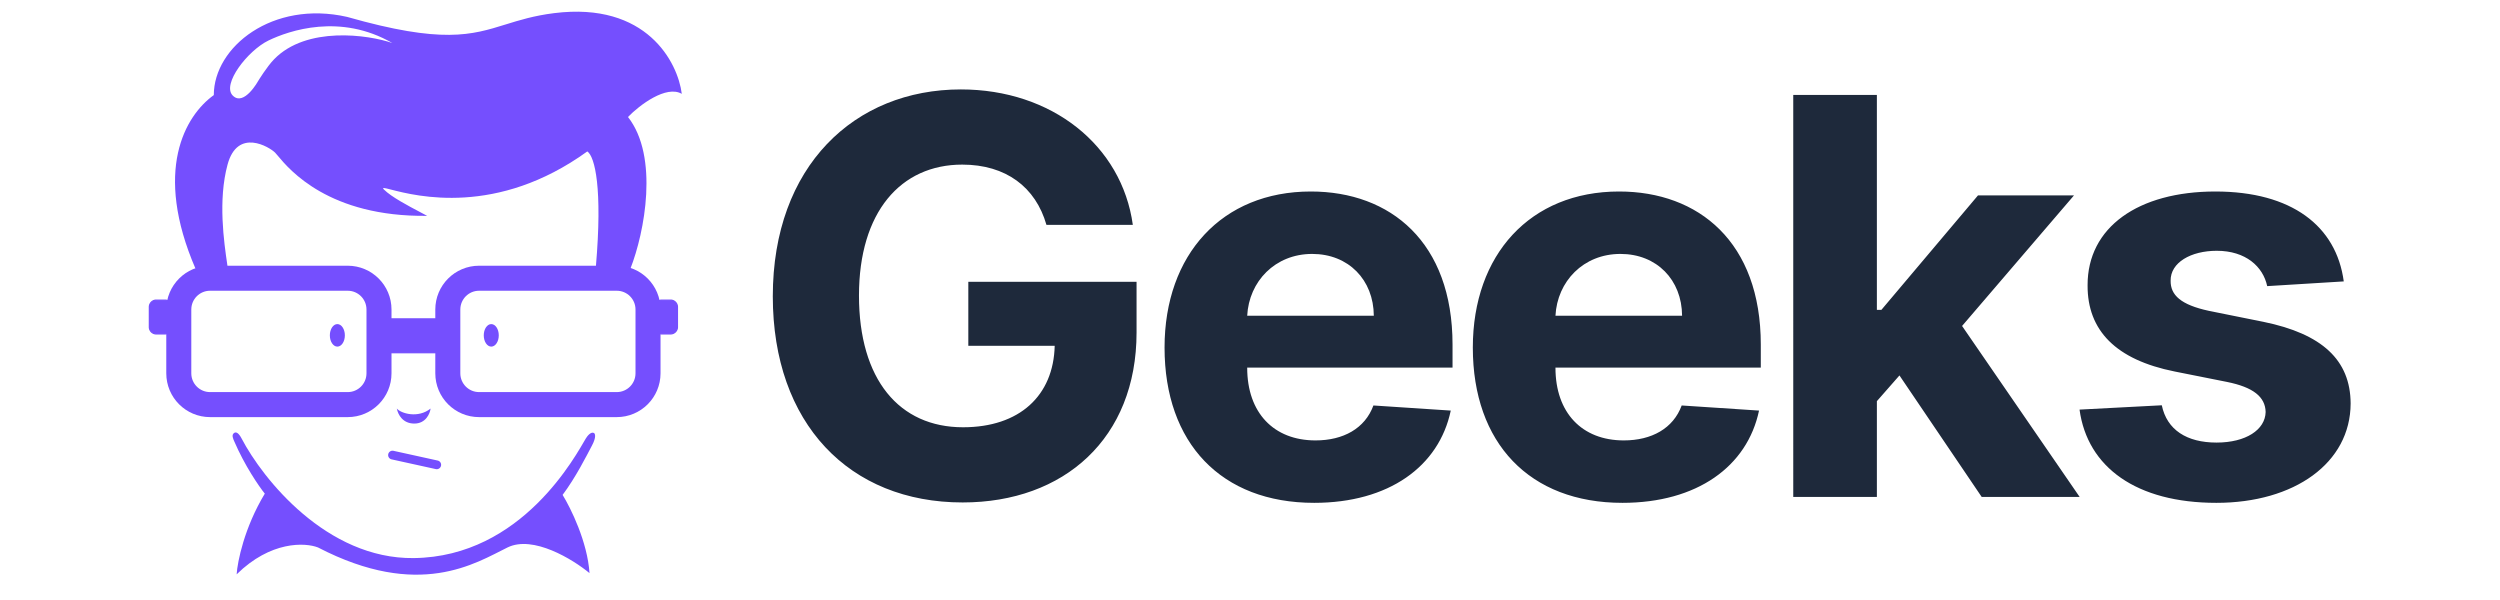<svg fill="none" height="600" viewBox="91 -12.337 2322.23 632.971" width="2500" xmlns="http://www.w3.org/2000/svg"><path clip-rule="evenodd" d="m595.93 111.09c32.783 41.781 17.573 121.746 2.531 160.037l.417.138-.309.01-36.496-2.428c0-.061-.004-.144 0-.186 7.107-82.593-1.072-115.667-9.045-121.269-95.455 68.998-180.717 47.066-207.072 40.288-7.175-1.846-9.983-2.568-7.442-.026 7.748 7.747 25.376 17.044 37.946 23.673h.002l.008.004c2.847 1.502 5.434 2.866 7.588 4.045-103.621 1.198-145.279-48.697-157.527-63.367-1.248-1.496-2.192-2.625-2.863-3.297-5.977-5.977-39.603-26.402-50.163 12.541-10.23 37.72-3.752 81.961-.332 105.315.297 2.025.332 2.068.332 2.729l-33.662 1.978-.088-.002c-44.751-103.5-11.113-161.518 19.229-183.285 0-50.822 62.043-100.325 140.589-82.505 100.624 28.683 131.241 19.179 167.253 7.998 14.54-4.513 29.959-9.3 51.22-11.958 97.614-12.202 130.468 51.923 134.648 85.145-16.368-9.505-44.663 11.88-56.764 24.422zm-248.623-78.032c-25.303-8.8-90.492-18.12-124.748 17.16-7.578 7.805-16.501 22.442-16.501 22.442s-15.181 27.721-27.062 15.84c-11.881-11.88 15.841-47.522 37.622-58.083 21.782-10.56 75.905-29.041 130.689 2.64z" fill="#754ffe" fill-rule="evenodd"/><g stroke="#754ffe"><path d="m300.249 281.178h-145.209c-18.227 0-33.002 14.775-33.002 33.002v67.324c0 18.226 14.775 33.002 33.002 33.002h145.209c18.226 0 33.002-14.776 33.002-33.002v-67.324c0-18.227-14.776-33.002-33.002-33.002z" stroke-width="26.402"/><path d="m107.501 304.278h-9.24a7.26 7.26 0 0 0 -7.261 7.26v21.121a7.26 7.26 0 0 0 7.26 7.261h9.241a7.26 7.26 0 0 0 7.26-7.261v-21.121a7.26 7.26 0 0 0 -7.26-7.26z" fill="#754ffe" stroke-width="1.32"/><path d="m438.849 281.178h145.208c18.227 0 33.002 14.775 33.002 33.002v67.324c0 18.226-14.775 33.002-33.002 33.002h-145.208c-18.227 0-33.002-14.776-33.002-33.002v-67.324c0-18.227 14.775-33.002 33.002-33.002z" stroke-width="26.402"/></g><g fill="#754ffe"><path d="m631.576 304.278h9.24a7.26 7.26 0 0 1 7.261 7.26v21.121a7.261 7.261 0 0 1 -7.261 7.261h-9.24a7.26 7.26 0 0 1 -7.26-7.261v-21.121a7.26 7.26 0 0 1 7.26-7.26zm-285.144 19.801h46.203a7.26 7.26 0 0 1 7.26 7.26v21.121a7.261 7.261 0 0 1 -7.26 7.261h-46.203a7.261 7.261 0 0 1 -7.261-7.261v-21.121a7.26 7.26 0 0 1 7.261-7.26z" stroke="#754ffe" stroke-width="1.32"/><path d="m297.239 341.442c0 6.561-3.547 11.88-7.921 11.88s-7.921-5.319-7.921-11.88c0-6.563 3.547-11.882 7.921-11.882s7.921 5.319 7.921 11.882zm146.528 0c0 6.561 3.545 11.88 7.921 11.88 4.374 0 7.921-5.319 7.921-11.88 0-6.563-3.547-11.882-7.921-11.882-4.376 0-7.921 5.319-7.921 11.882zm-56.088 77.225c-13.201 10.56-31.023 5.28-35.643 0 1.319 6.6 6.336 15.841 18.481 15.841 12.144 0 16.501-10.561 17.162-15.841z"/><path clip-rule="evenodd" d="m343.013 466.766a4.618 4.618 0 0 1 5.507-3.517l46.635 10.265a4.619 4.619 0 0 1 3.517 5.507 4.617 4.617 0 0 1 -5.504 3.518l-46.635-10.268a4.619 4.619 0 0 1 -3.52-5.505z" fill-rule="evenodd"/><path d="m369.861 576.411c-91.877 1.056-159.289-83.604-181.511-126.067-3.3-6.307-5.94-7.261-7.92-5.94-3.168 2.111-.88 6.381 0 8.58 11.088 25.875 26.181 47.744 32.342 55.444-21.649 35.906-28.822 71.723-29.702 85.145 35.906-35.378 72.164-33.662 85.805-28.382 106.926 55.443 166.331 16.502 199.992 0 26.93-13.2 68.865 12.54 86.466 27.061-2.112-32.736-19.801-68.643-28.382-82.504 13.861-18.482 25.081-40.922 31.023-52.144 4.751-8.977 3.299-12.54 1.979-13.2-3.168-1.583-7.04 3.301-8.579 5.94-9.902 16.501-66.665 124.748-181.513 126.067z"/></g><path d="m1037.38 224.894h91.12c-11.59-83.873-85.53-142.894-181.411-142.894-112.037 0-198.395 80.766-198.395 218.275 0 134.196 80.767 217.448 200.259 217.448 107.067 0 183.487-67.721 183.487-179.342v-53.431h-177.482v67.513h91.122c-1.24 52.602-37.07 85.943-96.712 85.943-67.306 0-109.759-50.324-109.759-138.958 0-88.222 44.11-138.132 108.93-138.132 46.181 0 77.451 23.816 88.841 63.578zm282.4 293.243c78.69 0 131.71-38.313 144.13-97.334l-81.59-5.386c-8.91 24.231-31.69 36.863-61.09 36.863-44.12 0-72.07-29.201-72.07-76.625v-.206h216.62v-24.231c0-108.101-65.45-161.531-149.52-161.531-93.61 0-154.29 66.476-154.29 164.639 0 100.853 59.85 163.811 157.81 163.811zm-70.62-197.361c1.86-36.242 29.41-65.234 68.55-65.234 38.31 0 64.81 27.337 65.02 65.234zm395.82 197.361c78.7 0 131.71-38.313 144.14-97.334l-81.59-5.386c-8.91 24.231-31.69 36.863-61.1 36.863-44.11 0-72.07-29.201-72.07-76.625v-.206h216.62v-24.231c0-108.101-65.44-161.531-149.52-161.531-93.6 0-154.28 66.476-154.28 164.639 0 100.853 59.85 163.811 157.8 163.811zm-70.62-197.361c1.87-36.242 29.41-65.234 68.55-65.234 38.31 0 64.82 27.337 65.03 65.234zm250.86 191.147h88.22v-101.062l23.82-27.13 86.77 128.192h103.34l-124.05-180.379 118.04-137.716h-101.27l-101.89 120.735h-4.76v-226.766h-88.22zm580.76-227.389c-7.87-58.606-55.08-94.847-135.44-94.847-81.37 0-135.02 37.691-134.81 98.99-.21 47.631 29.82 78.489 91.95 90.914l55.09 10.977c27.74 5.59 40.38 15.737 40.8 31.685-.42 18.844-20.93 32.305-51.78 32.305-31.47 0-52.4-13.461-57.77-39.347l-86.78 4.555c8.28 60.885 60.05 98.371 144.34 98.371 82.42 0 141.44-42.041 141.65-104.79-.21-45.975-30.24-73.517-91.95-86.151l-57.57-11.597c-29.62-6.419-40.59-16.567-40.38-31.891-.21-19.054 21.32-31.479 48.67-31.479 30.64 0 48.86 16.774 53.21 37.277z" fill="#1e293b"/></svg>